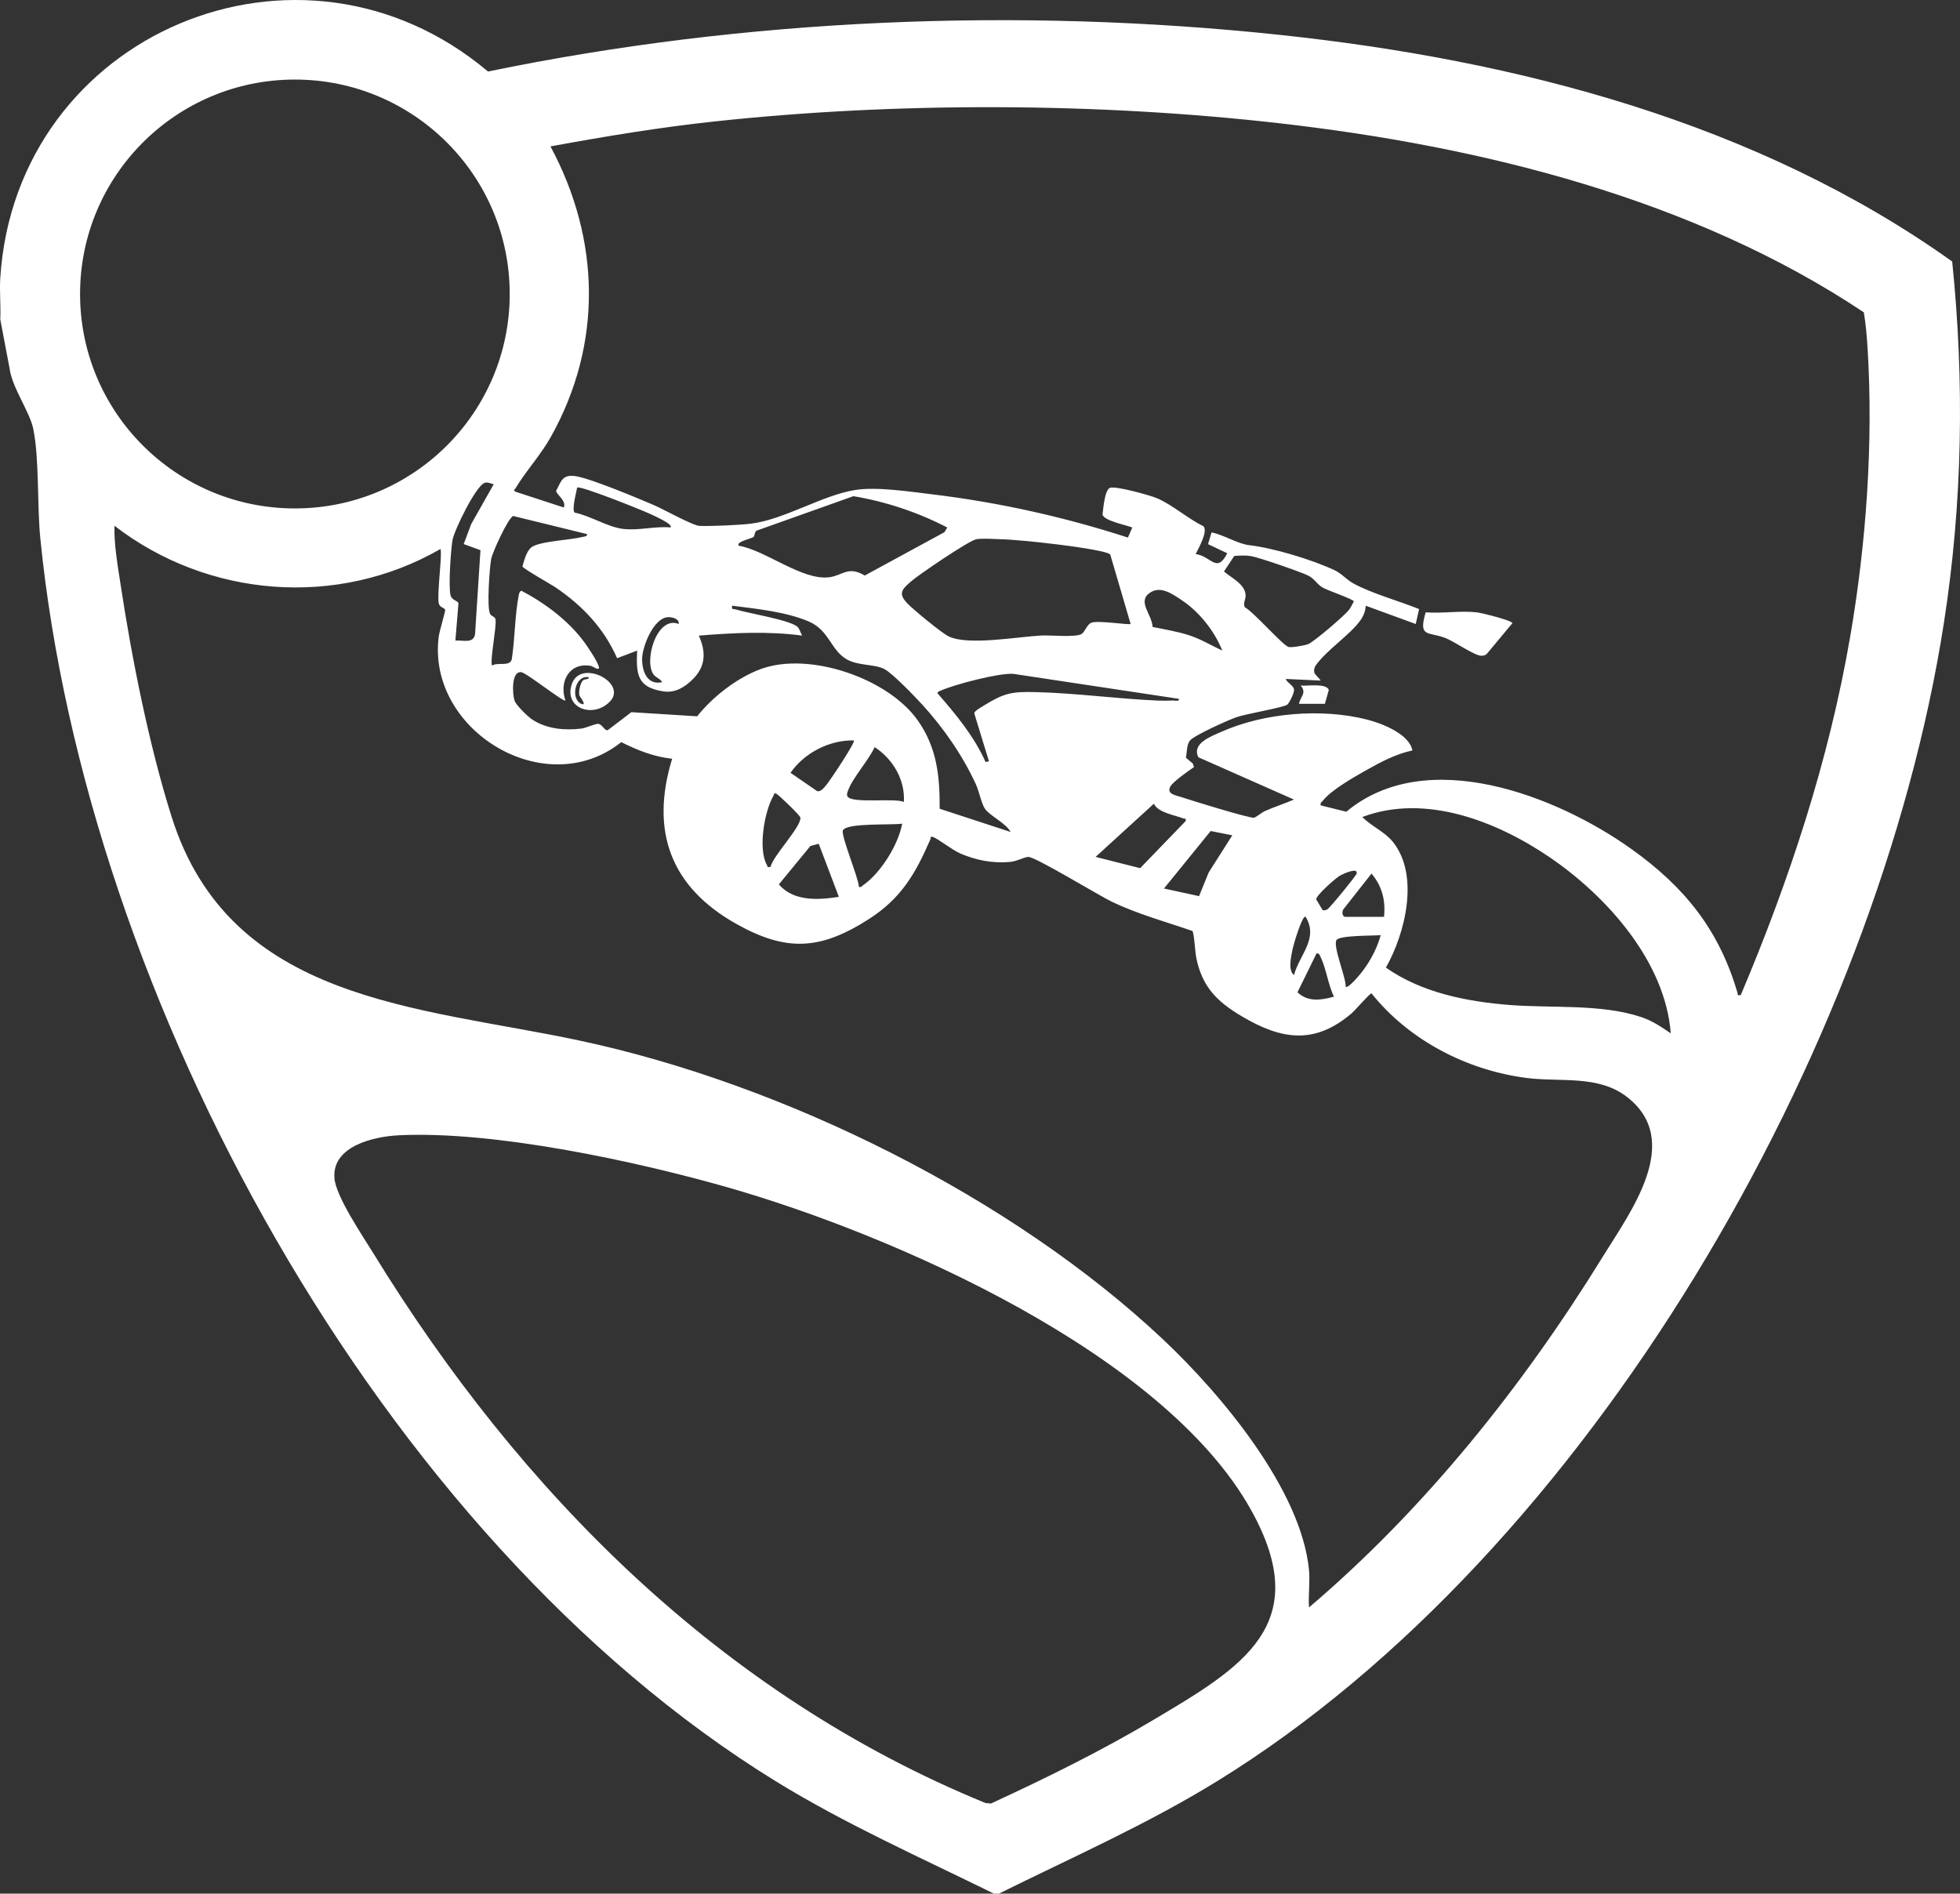 <svg width="148" height="143" viewBox="0 0 148 143" fill="none" xmlns="http://www.w3.org/2000/svg">
<rect x="0" y="0" width="148" height="143" fill="#333333" stroke="none"/>
<path d="M0.021 20.979C1.216 2.492 22.683 -6.538 36.85 5.401C56.279 1.386 76.883 0.535 96.639 2.634C114.504 4.532 132.686 9.243 147.41 19.748C148.343 28.87 148.195 37.97 146.785 47.034C141.777 79.25 119.981 117.207 91.909 134.506C86.632 137.759 80.972 140.251 75.428 143H75.05C69.499 140.263 63.846 137.759 58.568 134.508C28.604 116.039 6.487 75.241 3.043 40.645C2.796 38.161 2.975 34.637 2.511 32.38C2.247 31.092 0.886 29.236 0.713 27.765L0.021 24.121C0.07 23.084 -0.045 22.013 0.021 20.979ZM38.489 22.202C38.489 13.259 31.227 6.008 22.268 6.008C13.308 6.008 6.046 13.258 6.046 22.202C6.046 31.146 13.308 38.395 22.268 38.395C31.227 38.395 38.489 31.146 38.489 22.202ZM131.447 75.141C135.129 66.431 138.115 57.376 139.718 48.021C140.923 40.991 141.459 33.434 141.023 26.316C140.967 25.412 140.889 24.471 140.737 23.585C127.898 15.025 111.891 11.049 96.626 9.31C82.841 7.739 67.77 7.687 53.966 9.17C49.808 9.617 45.672 10.301 41.565 11.056C45.351 18.09 45.515 26.002 41.587 33.005C40.802 34.404 39.689 35.592 38.923 36.881C38.854 36.998 38.709 36.969 38.92 37.131L42.571 38.324C42.809 37.837 41.959 37.287 41.994 37.062C42.374 36.368 42.434 35.842 43.377 35.945C44.449 36.062 48.178 37.632 49.366 38.139C50.11 38.457 52.323 39.7 52.83 39.715C53.786 39.742 55.748 39.658 56.698 39.545C59.21 39.244 62.099 37.387 64.596 36.998C66.222 36.744 68.751 37.133 70.438 37.336C75.436 37.939 80.393 39.046 85.171 40.595L85.5 39.834C85.044 39.649 83.377 39.334 83.251 38.863C83.306 38.431 83.414 36.977 83.821 36.837C84.257 36.686 86.852 37.399 87.389 37.634C88.546 38.139 89.723 39.181 90.879 39.745C91.223 40.14 90.5 41.408 90.285 41.843C91.464 41.986 91.859 43.351 92.672 41.78L91.22 41.093L91.483 40.209C92.37 40.371 93.46 41.068 94.312 41.167C96.164 41.383 98.991 42.236 100.732 43.041C101.354 43.328 101.64 43.76 102.218 44.072C103.639 44.838 105.633 45.378 107.155 45.993L106.902 47.123L103.127 45.741C103.105 46.136 102.974 46.486 102.749 46.81C101.94 47.968 100.163 49.074 99.317 50.297C99.048 50.91 99.437 50.956 99.725 51.394L97.082 51.271C97.194 51.573 97.682 51.754 97.716 52.091C97.737 52.301 97.364 53.09 97.201 53.212C96.902 53.437 94.115 53.898 93.366 54.159C92.757 54.37 90.164 55.53 89.85 55.927C89.6 56.243 89.633 56.816 89.549 57.215L90.077 57.669L90.156 57.928C89.768 58.192 88.605 59.01 88.388 59.37C88.018 59.987 88.849 60.065 89.305 60.225C89.927 60.443 94.42 61.819 94.692 61.751C94.866 61.706 95.292 61.343 95.544 61.234C96.26 60.924 96.992 60.684 97.708 60.38L90.491 57.187C89.968 56.139 91.444 55.611 92.213 55.268C95.451 53.823 99.815 53.463 103.251 54.346C104.359 54.63 106.416 55.429 106.65 56.67C105.362 56.946 104.22 57.569 103.088 58.205C102.212 58.697 100.495 59.685 99.915 60.441C99.817 60.567 99.67 60.601 99.727 60.819L101.661 61.298C107.722 56.24 117.556 60.094 123.182 64.11C127.203 66.981 129.799 70.203 131.195 74.962C131.249 75.144 131.123 75.181 131.448 75.144L131.447 75.141ZM37.283 36.564C37.058 36.531 36.864 36.391 36.619 36.455C35.954 36.628 34.284 40.062 34.166 40.803C34.032 41.639 33.863 44.165 34.012 44.917C34.098 45.347 34.568 45.346 34.618 45.558L34.386 48.376C34.945 48.318 35.722 48.636 35.87 47.908L36.28 41.547L35.015 41.086L35.58 39.576L37.282 36.565L37.283 36.564ZM50.627 39.829C50.893 39.598 49.237 38.877 49.076 38.803C48.461 38.515 43.822 36.651 43.583 36.818C43.522 37.155 43.146 38.532 43.401 38.714C44.587 38.949 45.876 39.803 47.053 39.942C48.23 40.082 49.435 39.724 50.627 39.829ZM71.525 39.832C69.307 38.687 66.91 37.882 64.442 37.47L57.133 40.071C56.963 40.167 57.006 40.446 56.895 40.555C56.8 40.647 55.502 40.932 55.79 41.212C57.855 41.571 60.584 43.868 62.64 43.589C63.611 43.457 64.062 42.711 65.296 43.462L71.317 40.188L71.525 39.833V39.832ZM44.333 40.334L38.754 38.966C38.371 39.096 37.179 41.722 37.089 42.211C36.962 42.911 36.757 45.822 36.997 46.338C37.109 46.578 37.387 46.531 37.421 46.801C37.496 47.398 36.971 49.989 37.159 50.26C37.581 49.98 38.481 50.367 38.643 49.796C38.888 48.228 38.869 46.463 39.176 44.923C39.205 44.776 39.228 44.69 39.364 44.605C41.142 45.539 42.941 46.878 44.133 48.511C44.423 48.909 45.085 49.899 45.212 50.325C45.338 50.748 44.748 50.309 44.622 50.286C42.994 49.989 42.198 51.475 42.696 52.898C42.568 53.051 39.748 50.797 39.353 50.759C38.583 50.686 38.7 52.432 38.851 52.906C38.959 53.246 39.865 54.125 40.188 54.336C41.27 55.047 42.616 55.171 43.88 55.022C44.256 54.977 44.917 54.653 45.158 54.664C45.484 54.679 45.609 55.171 45.886 55.144L47.673 53.781L52.643 54.092C53.818 52.612 55.698 51.151 57.487 50.509C61.15 49.193 67.081 51.233 69.312 54.418C70.751 56.471 70.969 58.619 70.954 61.073L76.31 62.826C75.976 62.167 74.714 61.593 74.364 61.062C74.112 60.68 73.914 59.713 73.689 59.224C72.688 57.05 71.253 54.975 69.641 53.212C69.088 52.607 67.417 50.865 66.789 50.529C66.075 50.147 64.85 50.285 63.981 49.815C62.734 49.14 62.632 47.602 61.076 46.934C59.37 46.201 57.122 45.977 55.287 45.739C55.229 46.079 55.349 45.957 55.56 46.024C56.468 46.313 59.794 46.834 60.256 47.374C60.385 47.527 60.46 47.816 60.573 47.998C57.992 47.652 55.366 47.788 52.769 47.999C53.309 49.211 53.305 50.295 52.333 51.272C51.722 51.887 50.986 52.344 50.118 52.214C48.136 51.92 48.022 50.967 48.111 49.13L46.597 49.705C45.602 47.44 44.002 45.762 41.983 44.379C41.599 44.117 39.482 42.94 39.448 42.769C39.606 42.266 39.767 41.487 40.271 41.242C41.073 40.852 42.994 40.788 43.985 40.549C44.111 40.518 44.364 40.512 44.334 40.335L44.333 40.334ZM98.843 118.558C98.93 119.457 98.78 120.472 98.843 121.386C107.603 113.94 115.03 104.634 121.052 94.86C123.109 91.523 127.116 86.196 122.892 82.866C120.713 81.148 117.846 81.732 115.291 81.405C110.778 80.829 106.405 78.569 103.563 75.015C103.453 74.991 102.328 76.294 102.058 76.525C99.258 78.916 96.749 78.515 93.77 76.749C91.882 75.631 90.752 74.499 90.321 72.275C90.244 71.882 90.166 70.41 90.034 70.301C87.992 69.598 85.892 69.025 83.941 68.088C82.981 67.627 78.151 64.676 77.64 64.711C77.314 64.734 76.784 65.043 76.251 65.091C74.94 65.208 73.682 64.958 72.488 64.441C71.917 64.194 70.778 63.299 70.448 63.208C70.191 63.138 70.301 63.272 70.256 63.378C69.117 65.992 68.055 67.838 65.599 69.412C61.94 71.755 59.371 71.892 55.579 69.757C50.636 66.975 49.082 62.761 50.754 57.296C49.383 57.158 48.127 56.648 46.912 56.044C41.151 60.629 32.208 55.118 33.13 48.061C33.179 47.686 33.639 46.16 33.614 46.059C33.566 45.871 33.196 45.895 33.127 45.547C32.988 44.839 33.422 41.691 33.254 41.462C25.482 45.929 15.709 45.152 8.643 39.703C8.608 41.162 8.884 42.683 9.106 44.143C9.959 49.758 11.252 56.262 12.954 61.665C17.372 75.694 31.57 75.987 43.728 78.572C59.147 81.849 76.424 90.385 87.892 101.214C92.189 105.271 98.257 112.486 98.842 118.557L98.843 118.558ZM83.833 41.869C83.54 41.574 80.389 41.178 79.755 41.102C78.376 40.938 76.737 40.752 75.363 40.711C74.888 40.697 74.18 40.648 73.737 40.717C73.186 40.803 69.341 43.416 68.769 43.926C68.149 44.478 67.779 44.792 68.499 45.551C68.958 46.032 71.102 47.803 71.646 48.064C73.117 48.767 76.848 48.083 78.632 47.991C79.315 47.956 81.225 48.145 81.668 47.879C81.932 47.719 82.084 47.12 82.44 47.016C83.032 46.842 85.268 47.217 85.373 47.115L83.833 41.867V41.869ZM93.198 41.986L92.423 43.156C92.978 43.641 94.008 44.1 94.056 44.934C94.075 45.267 93.847 45.542 93.994 45.856C94.666 46.211 96.854 48.73 97.299 48.857C97.518 48.92 98.554 48.74 98.792 48.637C99.253 48.436 101.533 46.489 101.865 46.05C102.013 45.855 102.108 45.63 102.228 45.419C102.214 45.243 100.193 44.587 99.809 44.332C99.424 44.077 99.233 43.688 98.787 43.467C98.222 43.187 95.055 42.092 94.469 41.995C94.056 41.927 93.613 41.952 93.198 41.985V41.986ZM92.297 49.128C91.702 47.656 90.571 46.215 89.243 45.329C88.522 44.85 87.653 44.215 86.843 44.752C85.838 45.419 86.987 46.383 87.034 47.346C87.957 47.532 88.954 47.693 89.847 47.992C90.741 48.291 91.479 48.754 92.297 49.127V49.128ZM51.257 47.118C51.277 46.707 50.747 46.593 50.442 46.607C49.345 46.656 48.47 48.865 48.485 49.815C48.5 50.764 48.906 51.754 49.998 51.516C49.87 51.253 49.555 51.192 49.366 50.955C48.587 49.977 49.576 46.456 51.256 47.119L51.257 47.118ZM89.023 52.774L76.502 50.884C75.386 50.821 72.153 51.67 71.075 52.135C70.955 52.187 70.85 52.209 70.773 52.334C72.158 53.915 73.57 55.623 74.423 57.548L74.675 57.484L73.563 53.857C73.598 53.676 74.079 53.41 74.257 53.301C75.837 52.326 76.39 52.215 78.266 52.266C81.316 52.348 84.395 52.776 87.445 52.905C87.812 52.92 88.217 52.915 88.585 52.9C88.738 52.894 89.052 52.995 89.023 52.775V52.774ZM64.476 55.915C62.647 55.867 60.724 56.858 59.692 58.36L61.706 59.744C61.988 59.829 62.281 59.411 62.441 59.221C62.663 58.957 64.621 56.043 64.476 55.913V55.915ZM68.251 60.563C68.355 58.889 67.426 57.322 66.047 56.42C65.597 57.403 64.377 58.746 64.04 59.69C63.989 59.833 63.925 59.951 63.979 60.109C64.191 60.729 67.59 60.23 68.251 60.563ZM58.179 65.465C58.398 64.593 60.481 62.465 60.441 61.752C60.432 61.583 58.774 60.001 58.62 59.937C58.411 59.85 58.45 60.017 58.404 60.095C57.72 61.254 57.23 64.109 57.901 65.305C57.98 65.446 57.893 65.52 58.179 65.465ZM87.129 60.694L82.73 64.709L86.093 65.561L89.527 62.006C89.57 61.739 89.484 61.857 89.355 61.807C88.656 61.534 87.459 61.373 87.129 60.693V60.694ZM126.159 78.031C125.747 72.615 121.33 67.672 117.011 64.734C113.029 62.025 107.633 59.9 102.872 61.697C103.569 62.413 104.554 62.793 105.189 63.591C107.199 66.119 106.107 70.496 104.65 73.07C107.352 74.969 110.754 75.636 114.014 75.894C117.18 76.144 120.911 75.795 123.928 76.805C124.791 77.094 125.417 77.534 126.159 78.031ZM68.126 62.198C67.373 62.323 63.954 62.119 63.65 62.701C63.465 63.056 64.834 66.29 64.855 66.973C65.047 67.024 65.064 66.922 65.17 66.85C66.506 65.927 67.83 63.794 68.126 62.198ZM93.052 63.079L91.418 62.755L87.892 67.097L90.54 67.673L91.27 65.882L93.053 63.078L93.052 63.079ZM61.822 63.718L61.194 63.886L58.813 66.784C59.912 68.087 61.809 67.968 63.343 67.726L61.822 63.718ZM99.865 68.717C99.976 68.781 100.12 68.727 100.228 68.669C100.417 68.569 102.398 66.141 102.44 65.972C102.566 65.463 101.419 65.99 101.195 66.115C100.856 66.304 99.384 67.61 99.384 67.915L99.865 68.716V68.717ZM101.55 69.235H104.509C104.63 67.988 104.37 66.93 103.564 65.968L101.458 68.642C101.321 68.814 101.33 69.171 101.551 69.237L101.55 69.235ZM97.709 73.632C98.129 72.082 99.584 70.876 98.59 69.235C98.341 69.049 97.666 71.372 97.622 71.597C97.513 72.151 97.22 73.254 97.709 73.634V73.632ZM104.256 70.618C103.69 70.673 101.143 70.619 100.916 70.993C100.635 71.459 101.642 73.822 101.613 74.512C101.737 74.649 102.27 74.058 102.371 73.95C103.207 73.06 103.947 71.799 104.256 70.616V70.618ZM100.731 75.265C100.29 74.385 100.148 73.162 99.733 72.304C99.666 72.166 99.616 71.951 99.412 71.999L97.973 74.932C98.766 75.694 99.767 75.527 100.732 75.264L100.731 75.265ZM30.083 85.735C28.247 85.826 25.063 86.538 25.252 88.965C25.359 90.347 27.369 93.306 28.169 94.608C39.291 112.72 54.468 127.995 74.421 136.159L74.83 136.193C78.99 134.274 83.109 132.246 87.049 129.906C93.746 125.926 99.313 122.711 94.458 114.011C87.868 102.2 67.457 93.232 54.908 89.654C47.934 87.665 37.261 85.376 30.082 85.733L30.083 85.735Z" fill="white"/>
<path d="M111.495 46.239C111.852 46.279 114.154 46.846 114.202 47.059L112.26 49.389C112.152 49.493 112.017 49.509 111.873 49.519C111.394 49.549 109.824 48.448 109.164 48.189C107.855 47.672 107.073 48.192 107.654 46.24C108.877 46.339 110.298 46.104 111.494 46.24L111.495 46.239Z" fill="white"/>
<path d="M98.089 53.15C98.192 52.581 98.697 52.34 98.215 51.769C98.668 51.825 100.165 51.565 100.339 52.105L100.041 53.15H98.09H98.089Z" fill="white"/>
<path d="M46.053 52.98C44.801 54.271 42.571 53.497 43.172 51.675C43.825 49.699 47.421 51.57 46.053 52.98ZM44.459 51.14C43.401 50.954 43.063 52.803 43.894 53.149C44.367 53.345 43.774 52.588 43.754 52.525C43.67 52.249 43.82 51.568 44.014 51.387C44.182 51.228 44.474 51.363 44.457 51.14H44.459Z" fill="white"/>
</svg>
